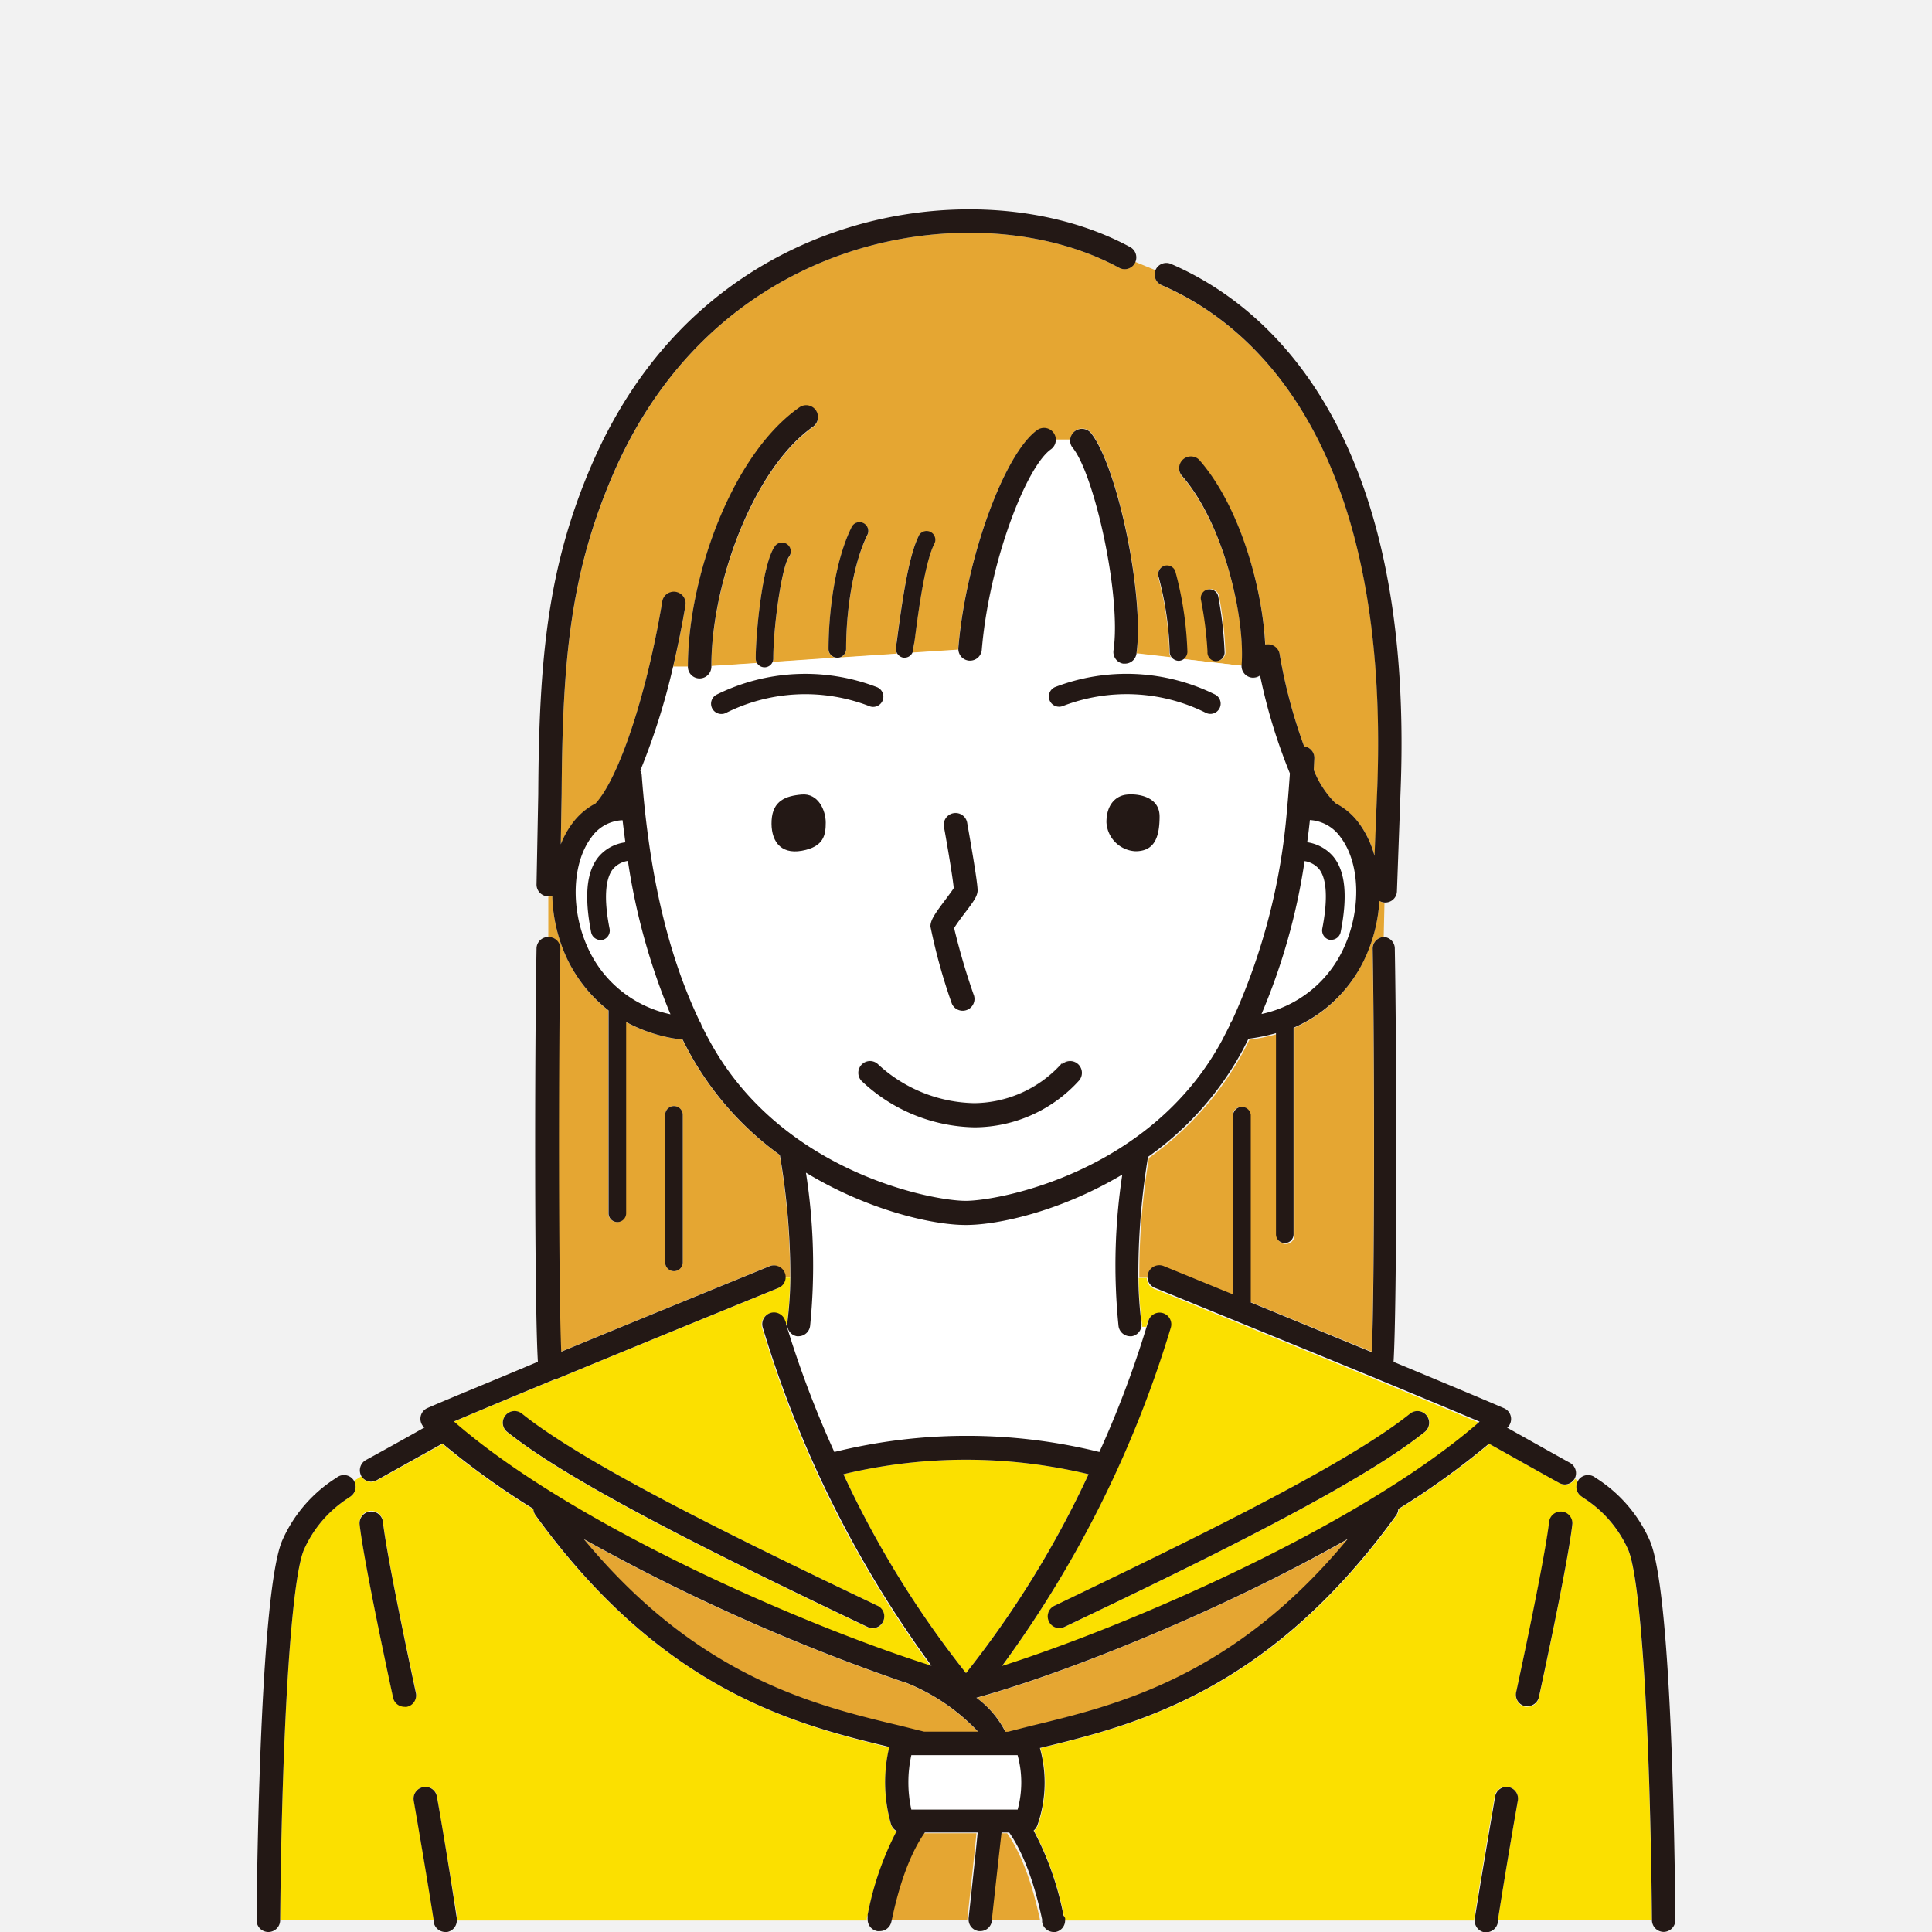 <svg xmlns="http://www.w3.org/2000/svg" width="200" height="200" viewBox="0 0 200 200"><defs><style>.cls-1{fill:#f2f2f2;}.cls-2{fill:#e5a632;}.cls-3{fill:#fbe000;}.cls-4{fill:#fff;}.cls-5{fill:#231815;}</style></defs><g id="レイヤー_2" data-name="レイヤー 2"><g id="レイヤー_1-2" data-name="レイヤー 1"><rect class="cls-1" width="200" height="200"/><path class="cls-2" d="M142.79,93.24a16.22,16.22,0,0,1-1.4,5.74,14.48,14.48,0,0,1-7.38,7.41v21.48a.91.91,0,0,1-1.82,0V107.05a19.39,19.39,0,0,1-2.85.58c-.21.41-.41.82-.63,1.23a32.36,32.36,0,0,1-9.77,11,74.53,74.53,0,0,0-1,12.41h.84a1.08,1.08,0,0,1,.09-.46,1.22,1.22,0,0,1,1.58-.67L127.6,134V115.41a.92.92,0,0,1,1.83,0v19.37L142,139.93c.29-6.82.29-30.5.09-41.75A1.2,1.2,0,0,1,143.24,97h0l.08-3.54h0A1.22,1.22,0,0,1,142.79,93.24Z"/><path class="cls-2" d="M57.94,98.18c-.2,11.25-.2,34.95.09,41.76,10.14-4.19,21.39-8.77,21.56-8.85a1.22,1.22,0,0,1,1.58.67,1.08,1.08,0,0,1,.09.46h.53a74.34,74.34,0,0,0-1.09-12.66,32.16,32.16,0,0,1-9.42-10.7c-.22-.41-.43-.82-.64-1.24a15.93,15.93,0,0,1-5.85-1.82v19.8a.91.91,0,0,1-1.82,0v-21A14.94,14.94,0,0,1,58.59,99a16.34,16.34,0,0,1-1.42-6.26,1.15,1.15,0,0,1-.41.08h0l0,4.15h0A1.21,1.21,0,0,1,57.94,98.18Zm10.92,17.23a.91.91,0,1,1,1.82,0v15.27a.91.91,0,0,1-1.82,0Z"/><path class="cls-2" d="M115.85,27.72C108,23.46,97,22.92,87.29,26.3,79.79,28.9,69.56,35,63.47,49.11c-4.41,10.22-5.25,19.18-5.33,33.14l-.09,5.19a9.21,9.21,0,0,1,1.2-2.18,7,7,0,0,1,2.39-2.05c2.44-2.63,5.34-11.39,6.93-21a1.22,1.22,0,0,1,2.4.4c-.34,2.06-.78,4.24-1.29,6.42h1.53c0-9,4.41-21.76,11.54-26.81a1.22,1.22,0,1,1,1.41,2c-6.28,4.44-10.5,16.36-10.52,24.75l4.72-.31a.91.91,0,0,1-.13-.46c0-2.51.67-9.64,1.92-11.52a.91.91,0,1,1,1.51,1c-.76,1.16-1.61,7.26-1.61,10.52a.84.84,0,0,1-.07.35l6.65-.44a.9.9,0,0,1-.86-.9c0-3.6.62-9.06,2.39-12.62a.91.91,0,0,1,1.63.81c-1.34,2.7-2.2,7.33-2.2,11.81a.92.92,0,0,1-.72.89l6-.4a.89.89,0,0,1-.14-.62c0-.3.09-.67.15-1.1.52-3.92,1.17-8.28,2.16-10.37a.91.91,0,1,1,1.64.77c-1,2-1.66,7.3-2,9.84-.06.44-.11.82-.16,1.12a.8.8,0,0,1-.09.26l4.76-.31a1.08,1.08,0,0,1,0-.18c.76-9.14,4.73-20.09,8.16-22.54a1.21,1.21,0,0,1,1.91,1h1.54a1.22,1.22,0,0,1,2.17-.75c2.78,3.54,5.54,17,4.69,22.85l3.58.41a.87.87,0,0,1-.19-.55,33.61,33.61,0,0,0-1.17-7.85.91.91,0,0,1,1.75-.49,36.07,36.07,0,0,1,1.25,8.35,1,1,0,0,1-.33.69l6,.69c.37-4.83-1.8-14.61-6.23-19.65a1.22,1.22,0,0,1,1.83-1.6c4.36,5,6.58,13.57,6.84,19.12l.16,0a1.22,1.22,0,0,1,1.35,1.07A54.2,54.2,0,0,0,135,77.26a1.21,1.21,0,0,1,1.05,1.25L136,79.7a9.89,9.89,0,0,0,2.27,3.48,6.88,6.88,0,0,1,2.44,2.08,10.1,10.1,0,0,1,1.6,3.37l.29-7.18c1.32-36.23-13.42-48.07-22.32-51.9a1.21,1.21,0,0,1-.64-1.57l-2.12-.87a.61.61,0,0,1-.05.12A1.21,1.21,0,0,1,115.85,27.72ZM125.09,61a.91.91,0,0,1,1.1.67,38.82,38.82,0,0,1,.67,5.88.92.92,0,0,1-.91.87h0a.91.91,0,0,1-.86-1,38.75,38.75,0,0,0-.62-5.36A.91.91,0,0,1,125.09,61Z"/><path class="cls-3" d="M163.92,155.06l-.25-.18a1.2,1.2,0,0,1-.31-1.59l-.31-.19a1.2,1.2,0,0,1-1,.59,1.25,1.25,0,0,1-.58-.15c-.63-.34-5.4-3-7.28-4.07a80.8,80.8,0,0,1-9.39,6.76,1.24,1.24,0,0,1-.22.65c-13.17,18.2-26.82,21.66-36.88,24.09a13.39,13.39,0,0,1-.26,8,1.29,1.29,0,0,1-.39.55,31.12,31.12,0,0,1,3.08,8.78l0,.24a1.24,1.24,0,0,1,0,.27h42.48a1.15,1.15,0,0,1,0-.19c1.08-6.84,2.1-12.58,2.11-12.64a1.2,1.2,0,0,1,1.4-1,1.21,1.21,0,0,1,1,1.4c0,.06-1,5.67-2.07,12.41H171c-.19-20.19-1.16-35.24-2.45-38.34A12.26,12.26,0,0,0,163.92,155.06Zm-1.15,2.76c-.46,4.11-3.33,17.31-3.45,17.87a1.21,1.21,0,0,1-1.18,1,1.09,1.09,0,0,1-.26,0,1.21,1.21,0,0,1-.93-1.44c0-.14,3-13.65,3.41-17.63a1.21,1.21,0,1,1,2.41.27Z"/><path class="cls-3" d="M89.82,198.28a31.42,31.42,0,0,1,3-8.67,1.24,1.24,0,0,1-.58-.71,15.69,15.69,0,0,1-.18-8c-10-2.43-23.57-6-36.63-24a1.24,1.24,0,0,1-.22-.65,81,81,0,0,1-9.4-6.76L39,153.27a1.26,1.26,0,0,1-.59.15,1.19,1.19,0,0,1-1-.59l-.76.46a1.21,1.21,0,0,1-.31,1.59l-.25.18a12.26,12.26,0,0,0-4.64,5.39c-1.29,3.1-2.26,18.15-2.45,38.34H44.91c-1.06-6.74-2.06-12.35-2.07-12.41a1.21,1.21,0,0,1,1-1.4,1.2,1.2,0,0,1,1.4,1c0,.06,1,5.8,2.11,12.64a1.15,1.15,0,0,1,0,.19H89.74a1.24,1.24,0,0,1,0-.27Zm-47.7-21.66a1.09,1.09,0,0,1-.26,0,1.21,1.21,0,0,1-1.18-1c-.12-.56-3-13.76-3.45-17.87a1.21,1.21,0,1,1,2.41-.27c.45,4,3.38,17.49,3.41,17.63A1.21,1.21,0,0,1,42.12,176.62Z"/><path class="cls-3" d="M112.69,152.61a54.43,54.43,0,0,0-25.38,0A102.6,102.6,0,0,0,100,173.2,102.6,102.6,0,0,0,112.69,152.61Z"/><path class="cls-3" d="M81.47,137a39,39,0,0,0,.32-4.74h-.53a1.2,1.2,0,0,1-.75,1.12c-.19.08-12.62,5.14-23.11,9.48l-.09,0c-4,1.66-7.75,3.22-10.39,4.34,12.15,10.63,36,21,49.44,25.29a115.42,115.42,0,0,1-17.48-35.05,1.21,1.21,0,1,1,2.34-.63s0,.11.08.29h.17Zm9.38,29.27a1.21,1.21,0,0,1,.57,1.62,1.19,1.19,0,0,1-1.09.69,1.17,1.17,0,0,1-.52-.12c-14.47-6.9-30.48-14.72-37.3-20.19A1.21,1.21,0,1,1,54,146.34C60.65,151.65,76.51,159.39,90.85,166.23Z"/><path class="cls-3" d="M118.21,137a1.17,1.17,0,0,1,0,.42l.43,0c.1-.33.15-.51.16-.53a1.21,1.21,0,1,1,2.34.63,115.42,115.42,0,0,1-17.48,35.05c13.42-4.25,37.29-14.66,49.44-25.29-2.64-1.12-6.36-2.67-10.37-4.33a1.19,1.19,0,0,1-.26-.11c-10.46-4.32-22.77-9.34-23-9.42a1.2,1.2,0,0,1-.75-1.12h-.84A41.16,41.16,0,0,0,118.21,137ZM146,146.34a1.21,1.21,0,1,1,1.52,1.89c-6.82,5.47-22.83,13.29-37.3,20.19a1.17,1.17,0,0,1-.52.12,1.19,1.19,0,0,1-1.09-.69,1.21,1.21,0,0,1,.57-1.62C123.49,159.39,139.35,151.65,146,146.34Z"/><path class="cls-4" d="M117.17,138.33H117a1.22,1.22,0,0,1-1.2-1.06,62.36,62.36,0,0,1,.39-15.68c-6.3,3.75-12.8,5.22-16.21,5.22s-10.13-1.53-16.54-5.42a62.49,62.49,0,0,1,.43,15.88,1.22,1.22,0,0,1-1.2,1.06h-.16a1.21,1.21,0,0,1-1-1.24H81.3a107.5,107.5,0,0,0,5,13.26,57.11,57.11,0,0,1,27.44,0,106.87,106.87,0,0,0,4.9-13l-.43,0A1.2,1.2,0,0,1,117.17,138.33Z"/><path class="cls-2" d="M101.25,179.29a20.87,20.87,0,0,0-7.64-5.14l-.07,0a205.14,205.14,0,0,1-33.1-14.79c11.82,14.27,23.82,17.19,32.78,19.35l2.45.61Z"/><path class="cls-2" d="M139.56,159.33c-13.5,7.65-29.6,14-38.45,16.44a9.94,9.94,0,0,1,3,3.52h.27l2.45-.61C115.74,176.52,127.74,173.6,139.56,159.33Z"/><path class="cls-2" d="M101.08,189.78H95.61c-2.11,3-3.08,7.48-3.41,9h7.94a.66.66,0,0,1,0-.14C100.15,198.58,100.8,192.65,101.08,189.78Z"/><path class="cls-2" d="M103.52,189.78c-.25,2.61-.85,8.06-1,9h5.15c-.33-1.53-1.31-6-3.41-9Z"/><path class="cls-4" d="M122,68.41h0a1,1,0,0,1-.72-.37l-3.58-.41v0a1.2,1.2,0,0,1-1.19,1h-.18a1.22,1.22,0,0,1-1-1.38c.83-5.58-2-18.21-4.19-21a1.16,1.16,0,0,1-.26-.75h-1.54a1.21,1.21,0,0,1-.5,1c-2.59,1.85-6.4,11.79-7.15,20.76a1.22,1.22,0,0,1-1.21,1.11h-.1a1.21,1.21,0,0,1-1.11-1.13l-4.76.31a.88.88,0,0,1-.81.52h-.13a.92.92,0,0,1-.63-.41l-6,.4-.19,0h-.05L80,68.52a.91.91,0,0,1-1.62.11l-4.72.31V69a1.22,1.22,0,0,1-2.43,0H69.68a69.59,69.59,0,0,1-3.37,10.83,1,1,0,0,1,.15.49c.77,10.3,2.74,18.65,6,25.47a1.21,1.21,0,0,1,.18.38c.25.51.51,1,.78,1.52,7.35,13.71,23.07,16.68,26.57,16.68s19.22-3,26.58-16.68c.27-.51.53-1,.78-1.54a1.07,1.07,0,0,1,.21-.41,65,65,0,0,0,5.7-21.86h0a1.22,1.22,0,0,1,.05-.54c.1-1.12.18-2.19.25-3.22A57.66,57.66,0,0,1,130.47,70a1.22,1.22,0,0,1-.7.23h-.1a1.21,1.21,0,0,1-1.11-1.31v0l-6-.69A.93.93,0,0,1,122,68.41ZM97.74,85.59a1.22,1.22,0,1,1,2.4-.42c1.13,6.4,1.08,6.87,1.07,7,0,.54-.39,1-1.35,2.31-.34.45-.87,1.16-1.08,1.53a71,71,0,0,0,2,6.83,1.22,1.22,0,1,1-2.23,1,59.1,59.1,0,0,1-2.22-8c0-.64.41-1.26,1.59-2.84.28-.38.68-.91.86-1.19C98.67,91,98.2,88.15,97.74,85.59ZM75.19,73.77a1,1,0,0,1-.5.13,1.06,1.06,0,0,1-.51-2,20.66,20.66,0,0,1,16.59-.78,1.06,1.06,0,1,1-.85,1.94A18.37,18.37,0,0,0,75.19,73.77ZM83,88.07c-2.31.41-3.24-1.15-3.12-3.16s1.44-2.52,3.12-2.66,2.48,1.66,2.48,2.9S85.33,87.67,83,88.07Zm28.66,23.69a14.67,14.67,0,0,1-10.82,4.86h0a17.44,17.44,0,0,1-11.69-4.78,1.22,1.22,0,0,1,0-1.72,1.2,1.2,0,0,1,1.71,0,15.07,15.07,0,0,0,9.94,4h0a12.33,12.33,0,0,0,9.07-4.13,1.22,1.22,0,0,1,1.75,1.69Zm5.86-23.62a3.17,3.17,0,0,1-3-3c0-1.79.95-2.65,1.89-2.83s3.61,0,3.61,2.25S119.45,88.15,117.54,88.14Zm8.69-14.79a1.06,1.06,0,0,1-1.44.42,18.35,18.35,0,0,0-14.72-.7,1.06,1.06,0,0,1-.86-1.94,20.65,20.65,0,0,1,16.6.78A1.06,1.06,0,0,1,126.23,73.35Z"/><path class="cls-4" d="M139.18,98c1.75-3.89,1.58-8.63-.39-11.28a4.18,4.18,0,0,0-3.19-1.8c-.08.75-.17,1.52-.28,2.3a4.36,4.36,0,0,1,2.73,1.52c1.23,1.53,1.47,4.08.73,7.8a1,1,0,0,1-.95.78l-.19,0a1,1,0,0,1-.76-1.14c.59-3,.48-5.18-.34-6.2a2.44,2.44,0,0,0-1.49-.81A64.56,64.56,0,0,1,130.59,105,12.12,12.12,0,0,0,139.18,98Z"/><path class="cls-4" d="M69.41,105A66.67,66.67,0,0,1,65,89.12a2.49,2.49,0,0,0-1.58.83c-.82,1-.94,3.17-.34,6.2a1,1,0,0,1-.77,1.14l-.19,0a1,1,0,0,1-.95-.78c-.73-3.72-.49-6.27.74-7.8a4.35,4.35,0,0,1,2.8-1.53c-.1-.76-.2-1.52-.29-2.29a4.12,4.12,0,0,0-3.25,1.8c-2,2.65-2.15,7.39-.4,11.28A12.15,12.15,0,0,0,69.41,105Z"/><path class="cls-4" d="M94.39,181.71a13.08,13.08,0,0,0,0,5.64h11a10.69,10.69,0,0,0,0-5.64Z"/><path class="cls-5" d="M96.32,95.91a59.1,59.1,0,0,0,2.22,8,1.22,1.22,0,0,0,2.23-1,71,71,0,0,1-2-6.83c.21-.37.74-1.08,1.08-1.53,1-1.3,1.3-1.77,1.35-2.31,0-.17.06-.64-1.07-7a1.22,1.22,0,1,0-2.4.42c.46,2.56.93,5.42,1,6.29-.18.28-.58.81-.86,1.19C96.73,94.65,96.32,95.27,96.32,95.91Z"/><path class="cls-5" d="M83,82.25c-1.68.14-3,.65-3.12,2.66s.81,3.57,3.12,3.16,2.48-1.67,2.48-2.92S84.71,82.1,83,82.25Z"/><path class="cls-5" d="M116.43,82.29c-.94.18-1.89,1-1.89,2.83a3.17,3.17,0,0,0,3,3c1.91,0,2.5-1.35,2.5-3.6S117.38,82.11,116.43,82.29Z"/><path class="cls-5" d="M109.93,110.07a12.33,12.33,0,0,1-9.07,4.13h0a15.07,15.07,0,0,1-9.94-4,1.2,1.2,0,0,0-1.71,0,1.22,1.22,0,0,0,0,1.72,17.44,17.44,0,0,0,11.69,4.78h0a14.67,14.67,0,0,0,10.82-4.86,1.22,1.22,0,0,0-1.75-1.69Z"/><path class="cls-5" d="M109.21,71.13a1.06,1.06,0,0,0,.86,1.94,18.35,18.35,0,0,1,14.72.7,1.06,1.06,0,0,0,1.44-.42,1.06,1.06,0,0,0-.42-1.44A20.65,20.65,0,0,0,109.21,71.13Z"/><path class="cls-5" d="M89.92,73.07a1.06,1.06,0,1,0,.85-1.94,20.66,20.66,0,0,0-16.59.78,1.06,1.06,0,0,0,.51,2,1,1,0,0,0,.5-.13A18.37,18.37,0,0,1,89.92,73.07Z"/><path class="cls-5" d="M57.17,92.72A16.34,16.34,0,0,0,58.59,99,14.94,14.94,0,0,0,63,104.6v21a.91.91,0,0,0,1.82,0V105.8a15.93,15.93,0,0,0,5.85,1.82c.21.42.42.83.64,1.24a32.16,32.16,0,0,0,9.42,10.7,74.34,74.34,0,0,1,1.09,12.66,39,39,0,0,1-.32,4.74v.13a1.21,1.21,0,0,0,1,1.24h.16a1.22,1.22,0,0,0,1.2-1.06,62.49,62.49,0,0,0-.43-15.88c6.41,3.89,13.08,5.42,16.54,5.42s9.91-1.47,16.21-5.22a62.36,62.36,0,0,0-.39,15.68,1.22,1.22,0,0,0,1.2,1.06h.16a1.2,1.2,0,0,0,1-1,1.17,1.17,0,0,0,0-.42,41.16,41.16,0,0,1-.31-4.74,74.53,74.53,0,0,1,1-12.41,32.36,32.36,0,0,0,9.77-11c.22-.41.42-.82.63-1.23a19.39,19.39,0,0,0,2.85-.58v20.82a.91.91,0,0,0,1.82,0V106.39A14.48,14.48,0,0,0,141.39,99a16.22,16.22,0,0,0,1.4-5.74,1.22,1.22,0,0,0,.56.17h.05a1.2,1.2,0,0,0,1.21-1.16L145,81.54c1.39-37.67-14.31-50.14-23.78-54.22a1.22,1.22,0,0,0-1.6.63v0a1.21,1.21,0,0,0,.64,1.57c8.9,3.83,23.64,15.67,22.32,51.9l-.29,7.18a10.1,10.1,0,0,0-1.6-3.37,6.88,6.88,0,0,0-2.44-2.08A9.89,9.89,0,0,1,136,79.7l.06-1.19A1.21,1.21,0,0,0,135,77.26a54.2,54.2,0,0,1-2.52-9.48,1.22,1.22,0,0,0-1.35-1.07l-.16,0c-.26-5.55-2.48-14.15-6.84-19.12a1.22,1.22,0,0,0-1.83,1.6c4.43,5,6.6,14.82,6.23,19.65v0a1.21,1.21,0,0,0,1.11,1.31h.1a1.22,1.22,0,0,0,.7-.23,57.66,57.66,0,0,0,3.09,10.14c-.07,1-.15,2.1-.25,3.22a1.22,1.22,0,0,0-.05.54h0a65,65,0,0,1-5.7,21.86,1.07,1.07,0,0,0-.21.41c-.25.52-.51,1-.78,1.54-7.36,13.71-23.08,16.68-26.58,16.68s-19.22-3-26.57-16.68c-.27-.5-.53-1-.78-1.52a1.21,1.21,0,0,0-.18-.38c-3.26-6.82-5.23-15.17-6-25.47a1,1,0,0,0-.15-.49A69.59,69.59,0,0,0,69.68,69c.51-2.18.95-4.36,1.29-6.42a1.22,1.22,0,0,0-2.4-.4c-1.59,9.62-4.49,18.38-6.93,21a7,7,0,0,0-2.39,2.05,9.21,9.21,0,0,0-1.2,2.18l.09-5.19c.08-14,.92-22.92,5.33-33.14C69.56,35,79.79,28.9,87.29,26.3,97,22.92,108,23.46,115.85,27.72a1.21,1.21,0,0,0,1.64-.49.61.61,0,0,0,.05-.12,1.22,1.22,0,0,0-.54-1.53C108.54,21,96.85,20.41,86.49,24c-8,2.76-18.81,9.19-25.25,24.14-4.55,10.55-5.45,20.12-5.52,34.07l-.18,9.34a1.22,1.22,0,0,0,1.19,1.24h0A1.15,1.15,0,0,0,57.17,92.72Zm77.88-3.58a2.44,2.44,0,0,1,1.49.81c.82,1,.93,3.17.34,6.2a1,1,0,0,0,.76,1.14l.19,0a1,1,0,0,0,.95-.78c.74-3.72.5-6.27-.73-7.8a4.36,4.36,0,0,0-2.73-1.52c.11-.78.2-1.55.28-2.3a4.18,4.18,0,0,1,3.19,1.8c2,2.65,2.14,7.39.39,11.28a12.12,12.12,0,0,1-8.59,7A64.56,64.56,0,0,0,135.05,89.14ZM61.2,86.71a4.12,4.12,0,0,1,3.25-1.8c.09.77.19,1.53.29,2.29a4.35,4.35,0,0,0-2.8,1.53c-1.23,1.53-1.47,4.08-.74,7.8a1,1,0,0,0,.95.78l.19,0a1,1,0,0,0,.77-1.14c-.6-3-.48-5.18.34-6.2A2.49,2.49,0,0,1,65,89.12,66.67,66.67,0,0,0,69.41,105a12.15,12.15,0,0,1-8.61-7C59.05,94.1,59.22,89.36,61.2,86.71Z"/><path class="cls-5" d="M100.32,68.39h.1a1.22,1.22,0,0,0,1.21-1.11c.75-9,4.56-18.91,7.15-20.76a1.22,1.22,0,0,0-1.41-2c-3.43,2.45-7.4,13.4-8.16,22.54a1.08,1.08,0,0,0,0,.18A1.21,1.21,0,0,0,100.32,68.39Z"/><path class="cls-5" d="M72.42,70.23A1.22,1.22,0,0,0,73.64,69v-.08c0-8.39,4.24-20.31,10.52-24.75a1.22,1.22,0,1,0-1.41-2c-7.13,5-11.54,17.85-11.54,26.81h0A1.21,1.21,0,0,0,72.42,70.23Z"/><path class="cls-5" d="M115.27,67.32a1.22,1.22,0,0,0,1,1.38h.18a1.2,1.2,0,0,0,1.19-1v0c.85-5.88-1.91-19.31-4.69-22.85a1.22,1.22,0,0,0-2.17.75,1.16,1.16,0,0,0,.26.75C113.3,49.11,116.1,61.74,115.27,67.32Z"/><path class="cls-5" d="M79.14,69.08a.91.91,0,0,0,.84-.56.84.84,0,0,0,.07-.35c0-3.26.85-9.36,1.61-10.52a.91.91,0,1,0-1.51-1c-1.25,1.88-1.92,9-1.92,11.52a.92.92,0,0,0,.91.91Z"/><path class="cls-5" d="M86.87,68.07a.92.92,0,0,0,.72-.89c0-4.48.86-9.11,2.2-11.81a.91.91,0,0,0-1.63-.81c-1.77,3.56-2.39,9-2.39,12.62a.9.9,0,0,0,.86.9h.05Z"/><path class="cls-5" d="M93.51,68.08h.13a.88.88,0,0,0,.81-.52.8.8,0,0,0,.09-.26c0-.3.1-.68.16-1.12.33-2.54,1-7.82,2-9.84a.91.91,0,1,0-1.64-.77c-1,2.09-1.64,6.45-2.16,10.37-.06.43-.11.8-.15,1.1a.89.89,0,0,0,.14.62A.92.92,0,0,0,93.51,68.08Z"/><path class="cls-5" d="M122,68.41h0a.93.93,0,0,0,.59-.22,1,1,0,0,0,.33-.69,36.07,36.07,0,0,0-1.25-8.35.91.91,0,0,0-1.75.49,33.61,33.61,0,0,1,1.17,7.85.87.87,0,0,0,.19.55A1,1,0,0,0,122,68.41Z"/><path class="cls-5" d="M125,67.45a.91.91,0,0,0,.86,1h0a.92.92,0,0,0,.91-.87,38.82,38.82,0,0,0-.67-5.88.91.91,0,1,0-1.77.43A38.75,38.75,0,0,1,125,67.45Z"/><path class="cls-5" d="M69.77,131.59a.91.91,0,0,0,.91-.91V115.41a.91.91,0,1,0-1.82,0v15.27A.91.91,0,0,0,69.77,131.59Z"/><path class="cls-5" d="M45.23,186a1.2,1.2,0,0,0-1.4-1,1.21,1.21,0,0,0-1,1.4c0,.06,1,5.67,2.07,12.41l0,.19a1.23,1.23,0,0,0,1.2,1h.19a1.22,1.22,0,0,0,1-1.2,1.15,1.15,0,0,0,0-.19C46.26,191.76,45.24,186,45.23,186Z"/><path class="cls-5" d="M36.08,155.06l.25-.18a1.21,1.21,0,0,0,.31-1.59l-.06-.1a1.21,1.21,0,0,0-1.7-.25l-.15.1a14.65,14.65,0,0,0-5.53,6.47c-2.15,5.15-2.57,31.36-2.64,39.26a1.22,1.22,0,0,0,1.2,1.23h0A1.22,1.22,0,0,0,29,198.8h0c.19-20.19,1.16-35.24,2.45-38.34A12.26,12.26,0,0,1,36.08,155.06Z"/><path class="cls-5" d="M39.64,157.55a1.21,1.21,0,1,0-2.41.27c.46,4.11,3.33,17.31,3.45,17.87a1.21,1.21,0,0,0,1.18,1,1.09,1.09,0,0,0,.26,0,1.21,1.21,0,0,0,.93-1.44C43,175,40.09,161.53,39.64,157.55Z"/><path class="cls-5" d="M170.8,159.51a14.65,14.65,0,0,0-5.53-6.47l-.15-.1a1.22,1.22,0,0,0-1.7.24l-.06.11a1.2,1.2,0,0,0,.31,1.59l.25.18a12.26,12.26,0,0,1,4.64,5.39c1.29,3.1,2.26,18.15,2.45,38.34h0a1.22,1.22,0,0,0,1.22,1.2h0a1.22,1.22,0,0,0,1.2-1.23C173.37,190.87,173,164.66,170.8,159.51Z"/><path class="cls-5" d="M161.7,156.48a1.22,1.22,0,0,0-1.34,1.07c-.45,4-3.38,17.49-3.41,17.63a1.21,1.21,0,0,0,.93,1.44,1.09,1.09,0,0,0,.26,0,1.21,1.21,0,0,0,1.18-1c.12-.56,3-13.76,3.45-17.87A1.21,1.21,0,0,0,161.7,156.48Z"/><path class="cls-5" d="M52.32,146.53a1.2,1.2,0,0,0,.19,1.7c6.82,5.47,22.83,13.29,37.3,20.19a1.17,1.17,0,0,0,.52.12,1.19,1.19,0,0,0,1.09-.69,1.21,1.21,0,0,0-.57-1.62c-14.34-6.84-30.2-14.58-36.82-19.89A1.21,1.21,0,0,0,52.32,146.53Z"/><path class="cls-5" d="M108.58,167.85a1.19,1.19,0,0,0,1.09.69,1.17,1.17,0,0,0,.52-.12c14.47-6.9,30.48-14.72,37.3-20.19a1.21,1.21,0,1,0-1.52-1.89c-6.62,5.31-22.48,13-36.82,19.89A1.21,1.21,0,0,0,108.58,167.85Z"/><path class="cls-5" d="M156.17,185a1.2,1.2,0,0,0-1.4,1c0,.06-1,5.8-2.11,12.64a1.15,1.15,0,0,0,0,.19,1.22,1.22,0,0,0,1,1.2h.19a1.23,1.23,0,0,0,1.2-1l0-.19c1.06-6.74,2.06-12.35,2.07-12.41A1.21,1.21,0,0,0,156.17,185Z"/><path class="cls-5" d="M110.09,198.28A31.12,31.12,0,0,0,107,189.5a1.29,1.29,0,0,0,.39-.55,13.39,13.39,0,0,0,.26-8c10.06-2.43,23.71-5.89,36.88-24.09a1.24,1.24,0,0,0,.22-.65,80.8,80.8,0,0,0,9.39-6.76c1.88,1.05,6.65,3.73,7.28,4.07a1.25,1.25,0,0,0,.58.15,1.2,1.2,0,0,0,1-.59l0,0a1.22,1.22,0,0,0-.48-1.65c-.54-.29-4.37-2.44-6.53-3.65l.06,0a1.23,1.23,0,0,0,.36-1.1,1.21,1.21,0,0,0-.71-.9c-2.46-1.06-6.72-2.84-11.44-4.8.36-6,.33-31.88.13-42.77A1.2,1.2,0,0,0,143.29,97h0a1.2,1.2,0,0,0-1.19,1.23c.2,11.25.2,34.93-.09,41.75l-12.53-5.15V115.41a.92.92,0,0,0-1.83,0V134l-7.19-2.94a1.22,1.22,0,0,0-1.58.67,1.08,1.08,0,0,0-.09.46,1.2,1.2,0,0,0,.75,1.12c.19.08,12.5,5.1,23,9.42a1.19,1.19,0,0,0,.26.11c4,1.66,7.73,3.21,10.37,4.33-12.15,10.63-36,21-49.44,25.29a115.42,115.42,0,0,0,17.48-35.05,1.21,1.21,0,1,0-2.34-.63s-.06.2-.16.53a106.87,106.87,0,0,1-4.9,13,57.11,57.11,0,0,0-27.44,0,107.5,107.5,0,0,1-5-13.26c0-.18-.07-.28-.08-.29a1.21,1.21,0,1,0-2.34.63,115.42,115.42,0,0,0,17.48,35.05c-13.42-4.25-37.29-14.66-49.44-25.29,2.64-1.12,6.37-2.68,10.39-4.34l.09,0c10.49-4.34,22.92-9.4,23.11-9.48a1.2,1.2,0,0,0,.75-1.12,1.08,1.08,0,0,0-.09-.46,1.22,1.22,0,0,0-1.58-.67c-.17.08-11.42,4.66-21.56,8.85-.29-6.81-.29-30.51-.09-41.76A1.21,1.21,0,0,0,56.75,97h0a1.2,1.2,0,0,0-1.21,1.19c-.2,10.9-.22,36.78.14,42.78-4.72,2-9,3.73-11.43,4.79a1.21,1.21,0,0,0-.71.9,1.23,1.23,0,0,0,.36,1.1l.06,0c-2,1.14-5.54,3.09-6.08,3.38a1.22,1.22,0,0,0-.48,1.65l0,0a1.19,1.19,0,0,0,1,.59,1.26,1.26,0,0,0,.59-.15l6.82-3.8a81,81,0,0,0,9.4,6.76,1.24,1.24,0,0,0,.22.65c13.06,18.05,26.6,21.6,36.63,24a15.69,15.69,0,0,0,.18,8,1.24,1.24,0,0,0,.58.71,31.42,31.42,0,0,0-3,8.67l0,.24a1.24,1.24,0,0,0,0,.27,1.22,1.22,0,0,0,1,1.18,1.24,1.24,0,0,0,.27,0,1.22,1.22,0,0,0,1.18-.95l.06-.26h0c.33-1.53,1.3-6,3.41-9h5.47c-.28,2.87-.93,8.8-.94,8.87a.66.66,0,0,0,0,.14,1.2,1.2,0,0,0,1.07,1.2h.14a1.21,1.21,0,0,0,1.2-1.08l0-.13c.1-.95.7-6.4,1-9h.79c2.1,3,3.08,7.48,3.41,9h0l0,.26A1.23,1.23,0,0,0,109,200l.26,0a1.21,1.21,0,0,0,1-1.18,1.24,1.24,0,0,0,0-.27ZM87.31,152.61a54.43,54.43,0,0,1,25.38,0A102.6,102.6,0,0,1,100,173.2,102.6,102.6,0,0,1,87.31,152.61Zm-26.87,6.72a205.14,205.14,0,0,0,33.1,14.79l.07,0a20.87,20.87,0,0,1,7.64,5.14H95.67l-2.45-.61C84.26,176.52,72.26,173.6,60.44,159.33Zm44.9,28h-11a13.08,13.08,0,0,1,0-5.64h11A10.69,10.69,0,0,1,105.34,187.35Zm-1-8.06h-.27a9.94,9.94,0,0,0-3-3.52c8.85-2.43,25-8.79,38.45-16.44-11.82,14.27-23.82,17.19-32.78,19.35Z"/></g></g></svg>